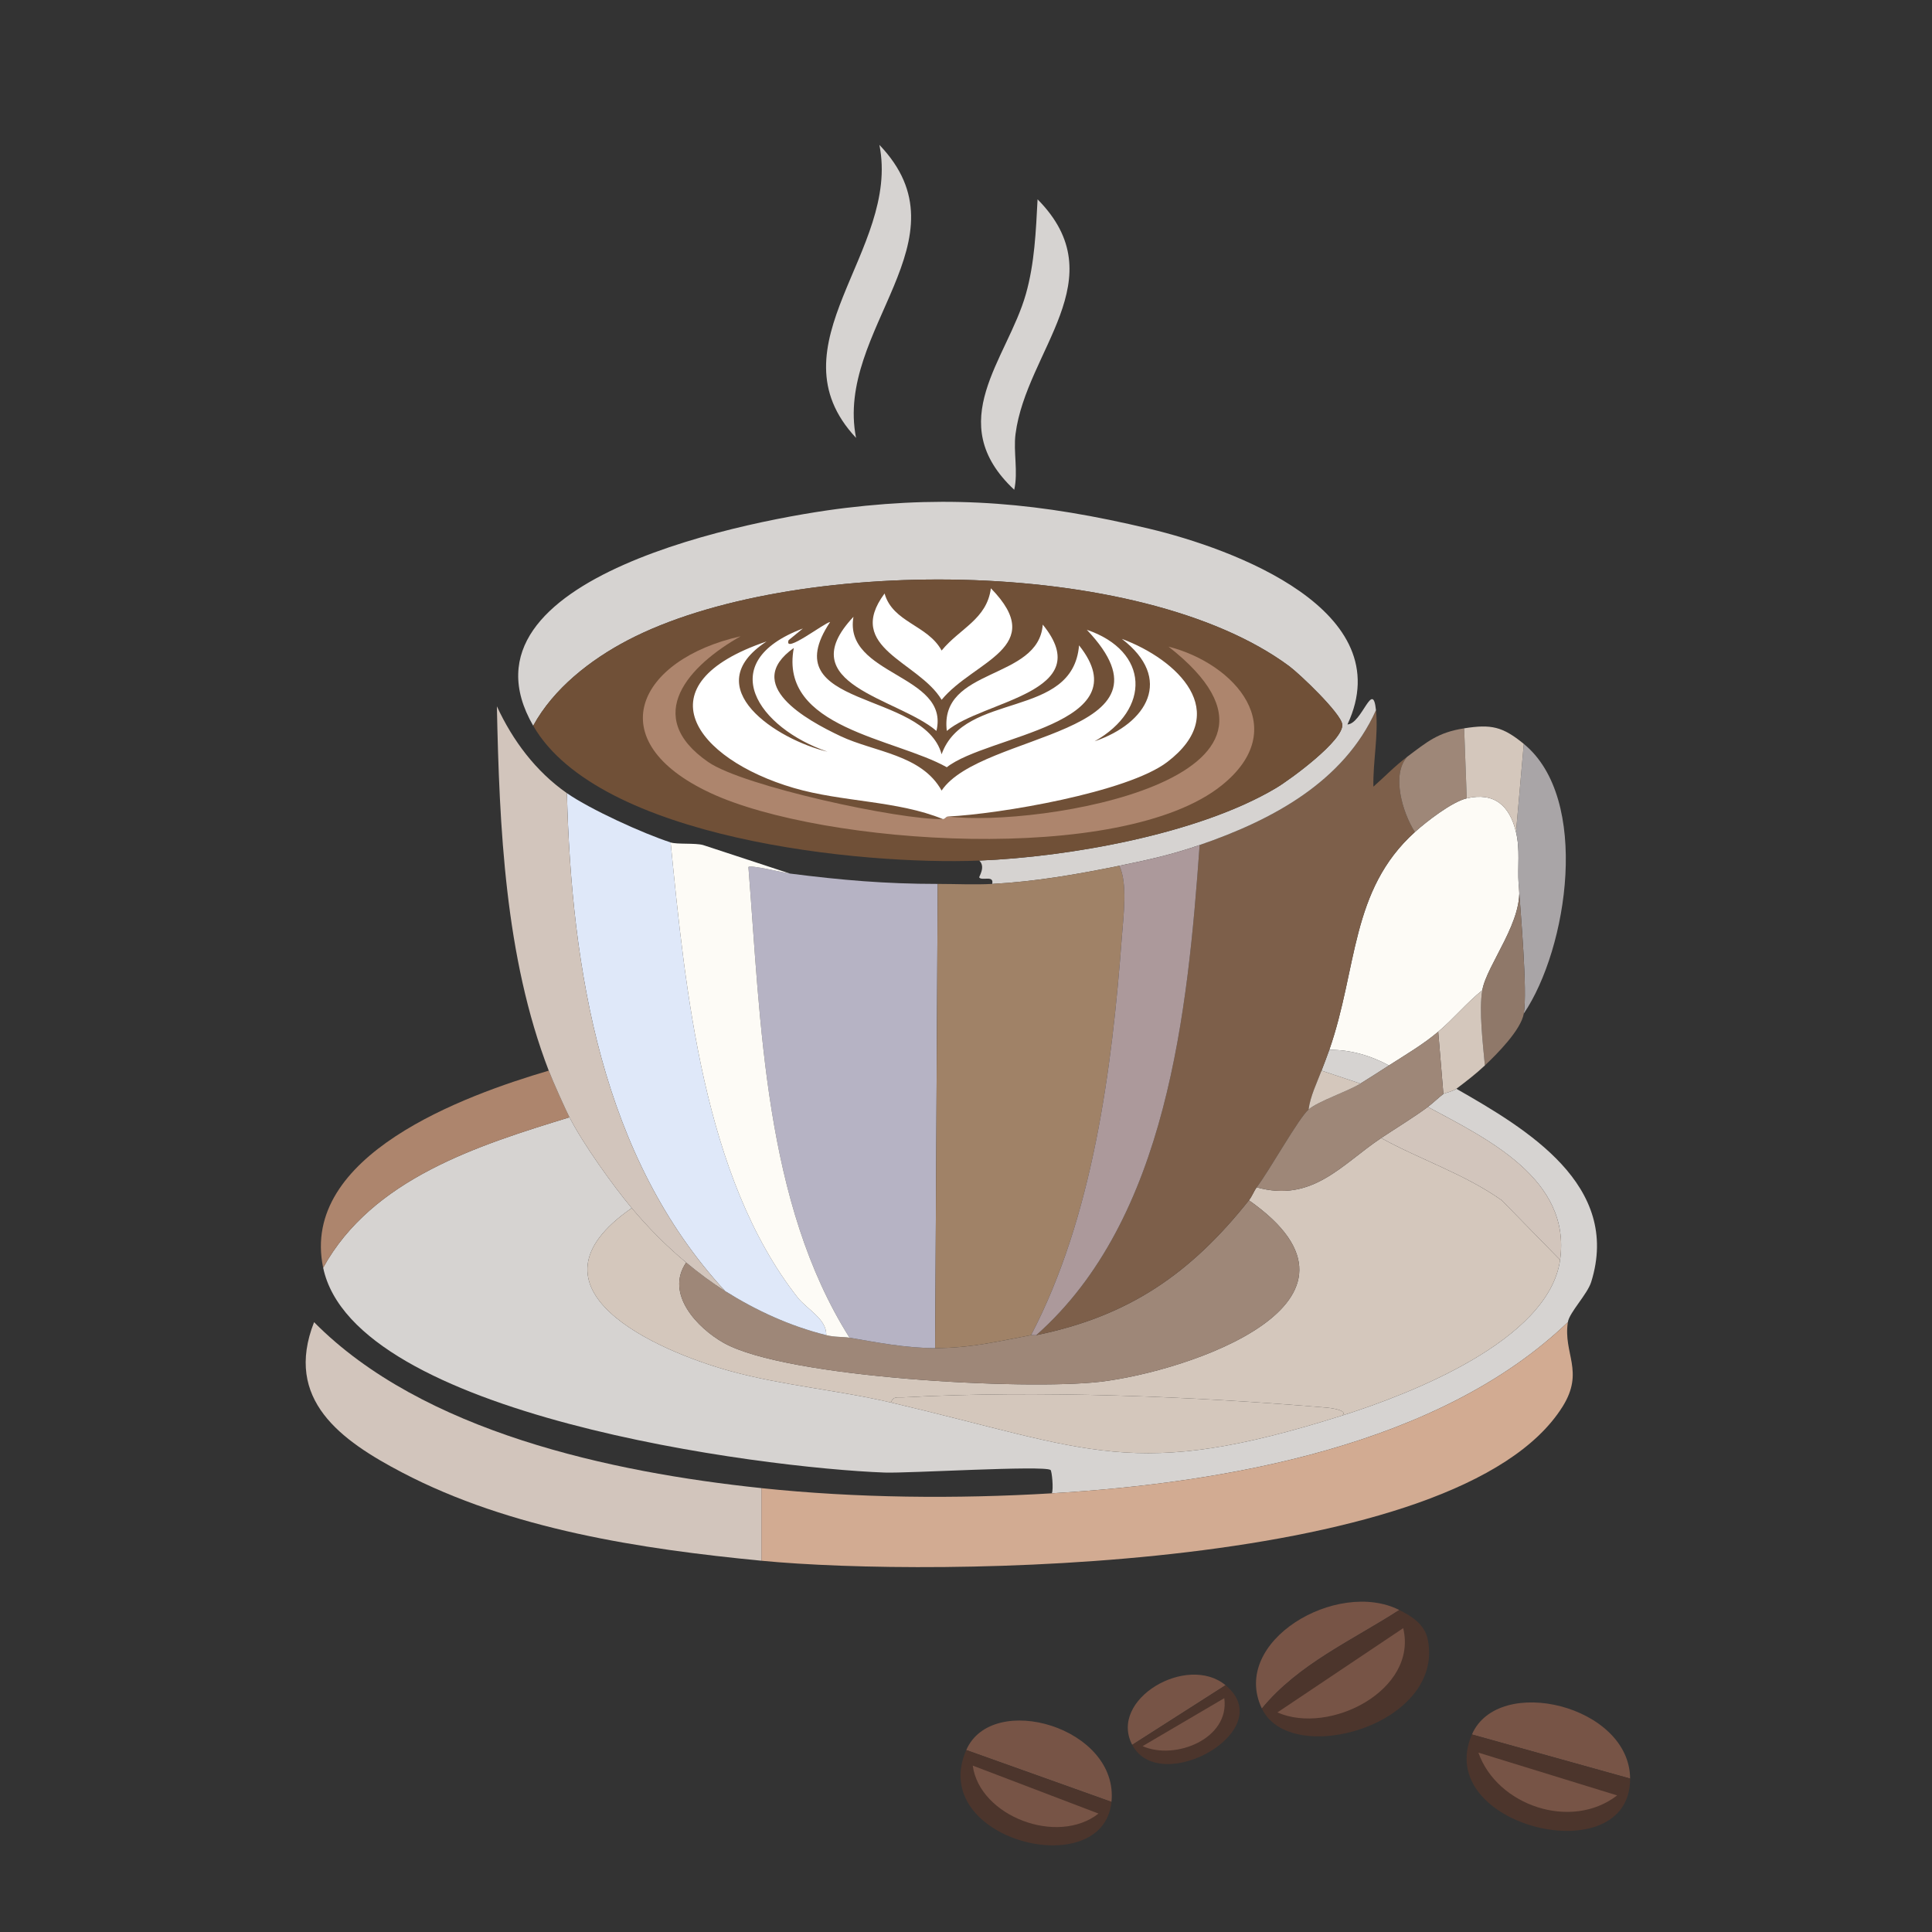 <?xml version="1.0" encoding="UTF-8"?>
<svg id="Ebene_1" xmlns="http://www.w3.org/2000/svg" version="1.1" viewBox="0 0 2000 2000">
  <rect x="0" y="0" width="2000" height="2000" fill="#333333" stroke="none"/>
  <!-- Generator: Adobe Illustrator 29.4.0, SVG Export Plug-In . SVG Version: 2.1.0 Build 152)  -->
  <defs>
    <style>
      .st0 {
        fill: #8f7869;
      }

      .st1 {
        fill: #d2c5bc;
      }

      .st2 {
        fill: #fff;
      }

      .st3 {
        fill: #4c352c;
      }

      .st4 {
        fill: #a08267;
      }

      .st5 {
        fill: #d4c7bc;
      }

      .st6 {
        fill: #705037;
      }

      .st7 {
        fill: #ac999b;
      }

      .st8 {
        fill: #d6d3d1;
      }

      .st9 {
        fill: #dfe8f9;
      }

      .st10 {
        fill: #ad856d;
      }

      .st11 {
        fill: #9e8778;
      }

      .st12 {
        fill: #b6b3c4;
      }

      .st13 {
        fill: #775446;
      }

      .st14 {
        fill: #fdfbf6;
      }

      .st15 {
        fill: #d2ab92;
      }

      .st16 {
        fill: #7d5f4a;
      }

      .st17 {
        fill: #a9a5a7;
      }
    </style>
  </defs>
  <g id="Generatives_Objekt">
    <g>
      <path class="st13" d="M1687.48,1841.16l-163.75-45.64c27.35-62.88,163.38-30.03,163.75,45.64Z"/>
      <path class="st13" d="M1150.59,1865.32l-150.33-53.69c26.83-61.39,158.14-23.46,150.33,53.69Z"/>
      <path class="st13" d="M1448.57,1666.67c-48.93,31.6-104.4,55.93-142.28,102.01-33.29-69.66,77.91-134.46,142.28-102.01Z"/>
      <path class="st13" d="M1268.71,1744.52l-96.64,61.74c-24.71-47,56.65-94.76,96.64-61.74Z"/>
      <g>
        <path class="st3" d="M1306.29,1768.68c37.87-46.08,93.35-70.41,142.28-102.01,13.19,6.65,26.38,14.92,29.53,30.87,17.41,88.28-142.13,133.22-171.8,71.14Z"/>
        <path class="st13" d="M1452.59,1685.46c15.44,64.01-75.98,111.04-130.2,87.24l130.2-87.24Z"/>
      </g>
      <g>
        <path class="st3" d="M1687.48,1841.16c.48,98.78-205.28,49.83-163.75-45.64l163.75,45.64Z"/>
        <path class="st13" d="M1530.44,1814.32l143.62,44.29c-47.78,36.84-124.43,10.31-143.62-44.29Z"/>
      </g>
      <g>
        <path class="st3" d="M1150.59,1865.32c-8.61,85.07-191.08,39.54-150.33-53.69l150.33,53.69Z"/>
        <path class="st13" d="M1006.98,1827.74l130.2,49.66c-42.65,33.51-123.1,2.77-130.2-49.66Z"/>
      </g>
      <g>
        <path class="st3" d="M1172.07,1806.26l96.64-61.74c56.64,46.77-68.04,116.14-96.64,61.74Z"/>
        <path class="st13" d="M1267.37,1757.94c5.81,42.08-50.94,64.59-84.56,49.66l84.56-49.66Z"/>
      </g>
      <g>
        <g>
          <path class="st8" d="M1623.05,1368.7c-133.21,127.93-354.59,166.46-534.2,177.17,1.93-4.22.06-23.17-1.34-24.16-7.01-4.97-147.79,3.58-171.8,2.68-128.17-4.8-549.16-59.03-581.18-212.07,50.9-92.21,160.36-126.68,255.02-155.7,13.9,27.24,44.47,70.07,64.43,93.96-120.46,83.36,25.43,147.92,103.35,169.12,54,14.69,110.41,19.37,165.09,32.21,208.12,48.87,250.08,82.01,467.09,13.42,69.11-21.84,213.71-77.34,225.49-161.07,11.79-83.8-75.95-125.62-136.91-158.38,5.41-4.03,10.89-9.55,16.11-13.42,1.22-.91,9.77-2.61,13.42-5.37,72.81,41.59,170.91,99.76,139.59,199.99-4.01,12.84-22.59,31.51-24.16,41.61Z"/>
          <path class="st15" d="M788.19,1615.67v-75.16c98.41,10.35,201.74,11.27,300.66,5.37,179.61-10.71,400.99-49.24,534.2-177.17-5.04,32.39,17.42,50.73-5.37,87.24-107.19,171.73-651.06,177.05-829.49,159.72Z"/>
          <path class="st1" d="M788.19,1540.5v75.16c-124.58-12.1-259.38-32.43-371.79-91.27-63.32-33.14-122.75-75.42-91.27-155.7,112.31,113.66,307.76,155.47,463.07,171.8Z"/>
          <path class="st10" d="M568.07,1108.31c4.56,11.84,17.34,40.21,21.48,48.32-94.66,29.02-204.12,63.49-255.02,155.7-24.34-116.32,146.07-178.29,233.55-204.02Z"/>
          <path class="st5" d="M1615,1304.27c-11.78,83.73-156.38,139.22-225.49,161.07,6.88-5.63-13.93-7.98-14.76-8.05-139.71-11.91-300.65-18.25-440.25-10.74-5.12.28-10.1-1.48-12.08,5.37-54.69-12.84-111.1-17.52-165.09-32.21-77.92-21.2-223.81-85.76-103.35-169.12,16.45,19.69,36.58,40.05,56.37,56.37-22.21,32.36,11.54,67.83,38.92,83.22,64.64,36.32,312.09,49.18,389.24,40.27,91.32-10.55,304.84-82.4,154.36-187.91,3.4-4.28,5.32-9.81,8.05-13.42,57.87,16.16,88.31-23.99,128.85-51,41.23,22.69,86.21,37.13,124.83,64.43l60.4,61.74Z"/>
          <path class="st5" d="M1389.51,1465.34c-217.01,68.59-258.98,35.45-467.09-13.42,1.98-6.85,6.96-5.09,12.08-5.37,139.6-7.51,300.54-1.17,440.25,10.74.84.07,21.64,2.42,14.76,8.05Z"/>
          <path class="st1" d="M1615,1304.27l-60.4-61.74c-38.62-27.29-83.59-41.74-124.83-64.43,15.19-10.12,34.17-21.67,48.32-32.21,60.95,32.76,148.7,74.58,136.91,158.38Z"/>
          <path class="st11" d="M710.35,1306.96c12.94,10.67,26.02,20.6,40.27,29.53,32.42,20.31,67.29,36.34,104.69,45.64,9.47,2.35,17.11,1.48,24.16,2.68,27.47,4.71,58.31,10.77,88.59,10.74,37.34-.04,65.72-7.15,99.32-13.42,1.65-.31,3.74.33,5.37,0,95.6-19.48,159.56-63.4,220.12-139.59,150.48,105.52-63.03,177.36-154.36,187.91-77.15,8.91-324.6-3.94-389.24-40.27-27.39-15.39-61.13-50.86-38.92-83.22Z"/>
        </g>
        <path class="st14" d="M1569.37,861.34c4.43,18.38,1.45,35.46,2.68,53.69,6.56,37.11-32.82,83.07-37.58,110.06-16.32,13.07-29.61,29.46-45.64,42.95s-33.42,23.61-51,34.9c-19.18-10.35-40.35-16.45-61.74-16.11,29.46-84.46,21.65-165.02,88.59-225.49,11.92-10.77,38.4-31.37,53.69-34.9,28.68-6.62,44.44,7.63,51,34.9Z"/>
        <path class="st8" d="M1437.83,1102.94c-9.9,6.35-19.5,12.58-29.53,18.79l-40.27-13.42c2.74-7.23,5.48-14.11,8.05-21.48,21.39-.34,42.56,5.76,61.74,16.11Z"/>
        <g>
          <path class="st16" d="M1456.62,783.49c-16.5,18.58-4.67,57.87,8.05,77.85-66.93,60.47-59.13,141.03-88.59,225.49-2.57,7.37-5.31,14.25-8.05,21.48-4.94,13.03-11.53,26.27-13.42,40.27-10.43,9.14-40.11,62.59-53.69,80.53-2.73,3.61-4.65,9.15-8.05,13.42-60.57,76.19-124.52,120.11-220.12,139.59,135.89-120.09,156.79-335.5,169.12-507.36,74.24-25.49,149.15-65.04,182.54-139.59,2.65,26.33-3.2,52.89-2.68,79.19,11.88-10.46,22.05-21.24,34.9-30.87Z"/>
          <path class="st8" d="M1424.41,735.17c-33.39,74.55-108.3,114.1-182.54,139.59-29.36,10.08-52.97,15.33-83.22,21.48-43.48,8.84-87.09,16.46-131.54,18.79,2.15-9.5-10.83-2.8-13.42-6.71-.48-.73,7.01-11.07,0-17.45,92.77-3.72,227.27-27.43,307.37-75.16,14.69-8.76,70.18-49.41,68.45-65.77-1.2-11.39-43.89-52.15-55.03-60.4-155.29-114.9-516.91-114.35-684.53-26.84-38.72,20.21-76.97,50.1-97.98,88.59-89.3-154.77,231.59-214.49,323.47-225.49,111.67-13.37,201.93-5.22,314.08,21.48,87.19,20.75,260.63,84.58,205.36,202.68,15.18-.83,26.27-47.1,29.53-14.76Z"/>
          <path class="st12" d="M817.72,904.29c53.45,6.83,98.88,10.72,153.01,10.74l-2.68,480.51c-30.28.03-61.12-6.03-88.59-10.74-88.45-140.06-91.82-325.42-104.69-487.23,1.49-2.64,36.78,5.92,42.95,6.71Z"/>
          <path class="st4" d="M1067.38,1382.12c-33.61,6.27-61.98,13.39-99.32,13.42l2.68-480.51c18.61,0,37.82.97,56.37,0,44.45-2.33,88.06-9.95,131.54-18.79,8.91,17.82,4.26,52.52,2.68,73.82-10.14,137.05-30.11,289.76-93.96,412.06Z"/>
          <path class="st9" d="M694.24,872.08c15.19,152.43,33.82,346.65,131.54,471.12,9.5,12.1,30.2,22.23,29.53,38.92-37.4-9.3-72.27-25.32-104.69-45.64-127.67-138.3-159.02-333.07-163.75-515.41,23.95,16.76,79.23,41.94,107.38,51Z"/>
          <path class="st14" d="M817.72,904.29c-6.17-.79-41.46-9.35-42.95-6.71,12.87,161.8,16.25,347.17,104.69,487.23-7.05-1.21-14.69-.33-24.16-2.68.67-16.7-20.03-26.82-29.53-38.92-97.72-124.47-116.34-318.69-131.54-471.12,6.74,2.17,25.34.41,33.56,2.68l89.93,29.53Z"/>
          <path class="st1" d="M586.86,821.08c4.74,182.34,36.08,377.11,163.75,515.41-14.25-8.93-27.33-18.86-40.27-29.53-19.79-16.32-39.92-36.68-56.37-56.37-19.95-23.88-50.53-66.72-64.43-93.96-4.14-8.11-16.91-36.48-21.48-48.32-45.33-117.63-51.07-252.06-53.69-377.16,16.46,35.54,40.2,67.34,72.48,89.93Z"/>
          <path class="st8" d="M910.34,149.97c94.11,98.26-46.29,190.97-24.16,303.34-89.87-96.14,46.2-193.65,24.16-303.34Z"/>
          <path class="st8" d="M1074.09,206.34c81.32,82.26-11.66,156.37-22.82,242.94-2.39,18.58,2.85,39.05-1.34,57.72-74.81-70.1-7.07-134.96,12.08-202.68,9.02-31.88,10.36-65.14,12.08-97.98Z"/>
          <path class="st7" d="M1072.74,1382.12c-1.63.33-3.72-.31-5.37,0,63.85-122.3,83.81-275.01,93.96-412.06,1.58-21.3,6.22-56-2.68-73.82,30.24-6.15,53.86-11.39,83.22-21.48-12.33,171.86-33.23,387.27-169.12,507.36Z"/>
          <g>
            <path class="st17" d="M1577.42,1049.25c3.95-23.64-3.43-105.59-5.37-134.22-1.24-18.23,1.74-35.31-2.68-53.69l8.05-91.27c69.27,56.62,45.6,211.79,0,279.18Z"/>
            <path class="st11" d="M1515.68,753.96l2.68,72.48c-15.29,3.53-41.77,24.13-53.69,34.9-12.73-19.98-24.55-59.27-8.05-77.85,21.13-15.84,32.01-25.29,59.06-29.53Z"/>
            <path class="st5" d="M1577.42,770.07l-8.05,91.27c-6.57-27.27-22.32-41.52-51-34.9l-2.68-72.48c27.95-4.38,39.62-1.97,61.74,16.11Z"/>
            <path class="st0" d="M1577.42,1049.25c-2.84,16.96-28.01,42.16-40.27,53.69-1.97-21.61-6.31-57.28-2.68-77.85,4.76-26.99,44.14-72.95,37.58-110.06,1.94,28.63,9.32,110.58,5.37,134.22Z"/>
            <path class="st5" d="M1534.47,1025.09c-3.63,20.57.72,56.24,2.68,77.85-9.37,8.81-19.32,16.45-29.53,24.16-3.65,2.75-12.2,4.46-13.42,5.37l-5.37-64.43c16.03-13.49,29.31-29.88,45.64-42.95Z"/>
            <path class="st11" d="M1494.2,1132.47c-5.21,3.88-10.7,9.39-16.11,13.42-14.15,10.55-33.13,22.09-48.32,32.21-40.54,27.02-70.98,67.17-128.85,51,13.58-17.95,43.26-71.39,53.69-80.53,9.85-8.62,40.13-18.45,53.69-26.84,10.03-6.22,19.63-12.44,29.53-18.79,17.58-11.28,34.92-21.36,51-34.9l5.37,64.43Z"/>
            <path class="st5" d="M1408.3,1121.73c-13.56,8.4-43.84,18.22-53.69,26.84,1.89-14,8.48-27.23,13.42-40.27l40.27,13.42Z"/>
          </g>
          <g>
            <path class="st6" d="M1013.69,890.87c-122.02,4.9-393.93-22.09-461.72-139.59,21.02-38.49,59.26-68.37,97.98-88.59,167.62-87.5,529.25-88.05,684.53,26.84,11.14,8.25,53.83,49.01,55.03,60.4,1.72,16.36-53.76,57.01-68.45,65.77-80.1,47.73-214.59,71.44-307.37,75.16Z"/>
            <path class="st10" d="M976.1,847.92c2.54-.06,2.79-2.56,5.37-2.68,92.22,11.65,403.41-38.76,228.18-175.83,69.31,17.73,128.18,84.93,55.03,143.62-103.5,83.05-413.07,61.83-528.83,8.05-116.63-54.18-75.56-138.51,30.87-162.41-53.02,29.93-102.68,82.38-33.56,130.2,36.32,25.12,198.48,60.1,242.94,59.06Z"/>
            <path class="st2" d="M1025.77,609c60.02,61.37-17.65,74.92-51,115.43-23.67-39.7-101.01-53.56-59.06-110.06,8.54,30.16,44.63,32.48,59.06,59.06,18.93-23.1,46.75-32.22,51-64.43Z"/>
            <path class="st2" d="M1079.46,646.59c57.54,70.61-62.32,78.57-99.32,110.06-8.18-66.21,95.05-52.01,99.32-110.06Z"/>
            <path class="st2" d="M883.49,638.53c-10.54,61.01,100.07,59.32,85.9,118.12-39.57-34.02-151.92-48.01-85.9-118.12Z"/>
            <g>
              <path class="st2" d="M981.47,845.24c-2.58.12-2.83,2.62-5.37,2.68-47.03-19.27-104.19-17.52-154.36-32.21-102.82-30.11-158.92-107.3-28.19-151.67-73.31,47.98,11.55,101.99,63.08,114.09-71.24-24.31-119.12-92.3-25.5-127.51l-14.76,12.08c-5.45,15.1,37.71-18.49,42.95-18.79-60.05,90.2,97.33,70.05,115.43,136.91,23.49-65.82,135.81-35.74,142.28-112.75,65.49,82.23-94.75,92.93-136.91,126.17-53.74-30.2-173.98-40.42-158.38-123.48-53.62,38.03,13.17,74.62,48.32,91.27,34.95,16.55,83.94,18.92,104.69,56.37,40.91-60.88,254.41-56.83,150.33-166.44,64.74,22.02,66.73,82.36,8.05,115.43,54.78-18.64,81.8-64.93,28.19-106.04,57.65,21.39,114.65,75.99,46.98,127.51-41.23,31.39-173.88,53.87-226.84,56.37Z"/>
              <path class="st2" d="M743.9,716.38c24.3,75.71,148.23,93.6,217.44,104.69,1.49.24,12.47,8.01,13.42,8.05,13.36.59,157.38-35.25,174.49-42.95,27.14-12.21,59.87-34.9,61.74-67.11,8.5,89-145.9,94.9-209.39,104.69-5.8.89-22.37,10.88-26.84,10.74-1.62-.05-23.3-12.23-29.53-13.42-62.14-11.92-202.42-21.13-201.33-104.69Z"/>
            </g>
          </g>
        </g>
      </g>
    </g>
  </g>
</svg>